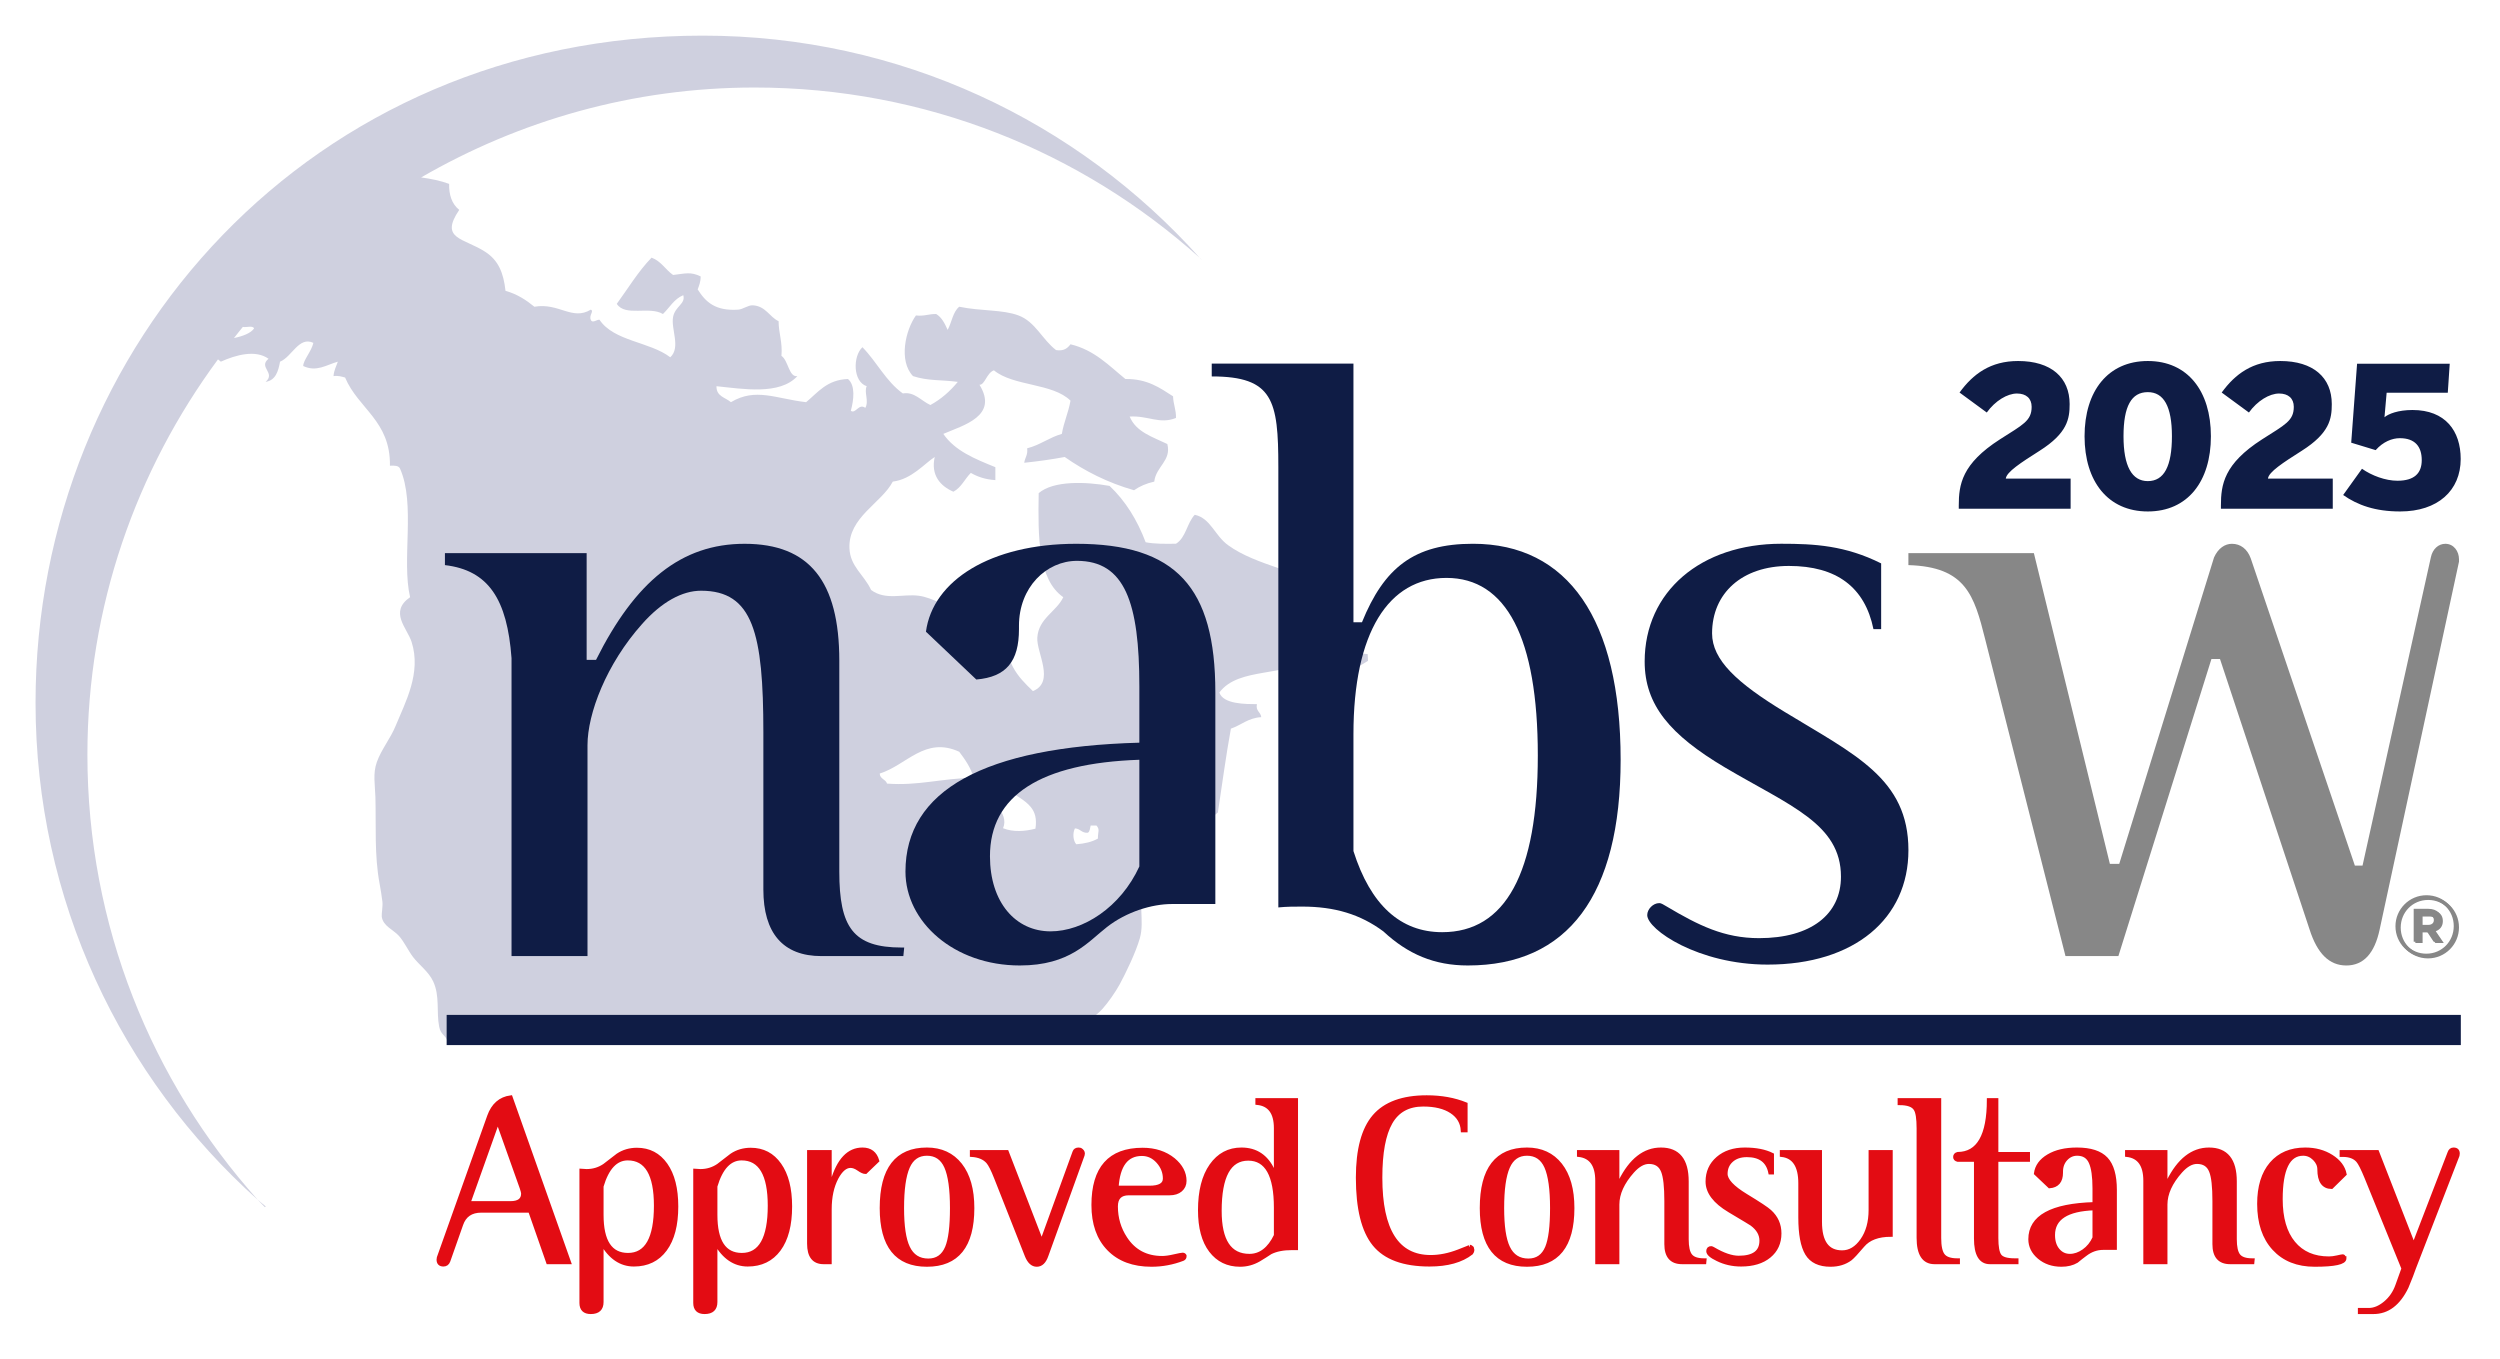 <?xml version="1.0" encoding="UTF-8" standalone="no"?>
<svg xmlns="http://www.w3.org/2000/svg" xmlns:xlink="http://www.w3.org/1999/xlink" xmlns:serif="http://www.serif.com/" width="65535" height="35617" viewBox="0 0 414 225" version="1.1" xml:space="preserve" style="fill-rule:evenodd;clip-rule:evenodd;">
    <g transform="matrix(4.167,0,0,4.167,226.541,96.374)">
        <path d="M0,3.134L-0.012,2.867C-0.085,2.861 -0.156,2.854 -0.222,2.844C-0.818,2.174 -1.145,1.24 -1.541,0.374C-2.697,-0.466 -4.417,-0.63 -5.562,-1.463C-6.095,-1.85 -6.256,-2.535 -6.885,-2.67C-7.194,-2.346 -7.236,-1.759 -7.631,-1.52C-8.054,-1.513 -8.486,-1.509 -8.836,-1.578C-9.172,-2.469 -9.641,-3.223 -10.271,-3.818C-11.215,-3.986 -12.499,-4.035 -13.087,-3.53C-13.118,-1.796 -13.114,-0.096 -12.11,0.605C-12.375,1.175 -13.094,1.443 -13.142,2.211C-13.181,2.807 -12.423,3.968 -13.316,4.337C-13.911,3.766 -14.493,3.179 -14.351,1.866C-14.965,1.718 -15.52,1.476 -16.128,1.238C-16.674,1.023 -17.306,0.618 -17.852,0.548C-18.479,0.463 -19.165,0.747 -19.746,0.32C-20.033,-0.298 -20.582,-0.611 -20.608,-1.347C-20.654,-2.573 -19.337,-3.129 -18.885,-3.989C-18.135,-4.08 -17.621,-4.712 -17.219,-4.967C-17.383,-4.233 -16.987,-3.808 -16.477,-3.587C-16.161,-3.754 -16.025,-4.095 -15.784,-4.335C-15.516,-4.181 -15.207,-4.073 -14.809,-4.048L-14.809,-4.562C-15.613,-4.888 -16.418,-5.21 -16.877,-5.885C-16.065,-6.234 -14.677,-6.596 -15.44,-7.837C-15.228,-7.827 -15.149,-8.315 -14.866,-8.411C-14.091,-7.77 -12.535,-7.911 -11.823,-7.205C-11.905,-6.732 -12.087,-6.359 -12.167,-5.885C-12.673,-5.74 -13.028,-5.443 -13.546,-5.312C-13.51,-5.043 -13.637,-4.941 -13.661,-4.737C-13.106,-4.795 -12.569,-4.871 -12.053,-4.967C-11.252,-4.406 -10.351,-3.947 -9.298,-3.645C-9.074,-3.804 -8.803,-3.919 -8.494,-3.989C-8.426,-4.592 -7.804,-4.818 -7.975,-5.482C-8.555,-5.764 -9.221,-5.958 -9.471,-6.574C-8.723,-6.617 -8.289,-6.255 -7.631,-6.518C-7.622,-6.848 -7.739,-7.06 -7.747,-7.378C-8.27,-7.714 -8.77,-8.077 -9.641,-8.066C-10.296,-8.598 -10.868,-9.216 -11.823,-9.446C-11.94,-9.293 -12.081,-9.167 -12.396,-9.215C-12.944,-9.63 -13.219,-10.343 -13.89,-10.592C-14.527,-10.831 -15.357,-10.756 -16.245,-10.938C-16.499,-10.733 -16.542,-10.315 -16.705,-10.018C-16.82,-10.269 -16.936,-10.516 -17.162,-10.649C-17.458,-10.654 -17.639,-10.553 -17.965,-10.592C-18.378,-10.018 -18.665,-8.791 -18.082,-8.181C-17.485,-7.983 -16.947,-8.04 -16.302,-7.952C-16.606,-7.584 -16.96,-7.267 -17.392,-7.032C-17.76,-7.201 -18.033,-7.573 -18.485,-7.492C-19.156,-7.97 -19.522,-8.75 -20.092,-9.33C-20.475,-8.972 -20.475,-7.962 -19.922,-7.78C-20.037,-7.548 -19.821,-7.187 -19.978,-6.919C-20.239,-7.114 -20.362,-6.663 -20.553,-6.803C-20.434,-7.238 -20.366,-7.81 -20.666,-8.066C-21.499,-8.038 -21.857,-7.537 -22.33,-7.145C-23.529,-7.282 -24.333,-7.734 -25.318,-7.145C-25.533,-7.334 -25.902,-7.369 -25.892,-7.78C-24.846,-7.673 -23.377,-7.415 -22.677,-8.181C-23.016,-8.127 -23.032,-8.798 -23.31,-8.986C-23.263,-9.529 -23.419,-9.869 -23.424,-10.364C-23.78,-10.526 -23.937,-10.973 -24.456,-10.995C-24.636,-11.002 -24.84,-10.836 -25.029,-10.822C-25.933,-10.762 -26.322,-11.122 -26.639,-11.627C-26.583,-11.779 -26.519,-11.93 -26.521,-12.143C-26.924,-12.338 -27.124,-12.257 -27.616,-12.2C-27.92,-12.411 -28.094,-12.753 -28.472,-12.889C-29.001,-12.343 -29.403,-11.67 -29.854,-11.053C-29.518,-10.531 -28.564,-10.975 -28.02,-10.649C-27.754,-10.904 -27.579,-11.247 -27.212,-11.397C-27.109,-11.053 -27.531,-10.963 -27.616,-10.536C-27.709,-10.049 -27.301,-9.323 -27.728,-8.929C-28.542,-9.552 -29.967,-9.56 -30.542,-10.422C-30.642,-10.436 -30.828,-10.26 -30.888,-10.422C-30.967,-10.601 -30.746,-10.767 -30.888,-10.822C-31.629,-10.373 -32.154,-11.108 -33.129,-10.938C-33.455,-11.205 -33.812,-11.44 -34.276,-11.57C-34.356,-12.289 -34.558,-12.78 -35.079,-13.119C-35.938,-13.677 -36.911,-13.616 -36.115,-14.787C-36.418,-15.028 -36.526,-15.4 -36.516,-15.82C-36.86,-15.948 -37.241,-16.023 -37.629,-16.077C-33.727,-18.336 -29.21,-19.65 -24.377,-19.65C-17.579,-19.65 -11.381,-17.089 -6.691,-12.885C-11.544,-18.302 -18.591,-21.712 -26.439,-21.712C-41.954,-21.712 -52.953,-9.427 -52.953,4.802C-52.953,12.649 -49.544,19.697 -44.125,24.552C-44.085,24.588 -44.072,24.6 -44.058,24.612C-44.086,24.587 -44.125,24.552 -44.125,24.552C-44.034,24.654 -43.931,24.745 -43.838,24.846C-43.827,24.836 -43.816,24.825 -43.805,24.816C-43.909,24.726 -44.021,24.644 -44.123,24.552C-44.126,24.549 -44.129,24.546 -44.132,24.543C-48.333,19.85 -50.892,13.658 -50.892,6.864C-50.892,0.976 -48.949,-4.445 -45.702,-8.846C-45.662,-8.817 -45.628,-8.784 -45.589,-8.755C-44.99,-9.025 -44.207,-9.24 -43.694,-8.87C-44.114,-8.529 -43.394,-8.317 -43.81,-7.952C-43.411,-8.013 -43.307,-8.371 -43.236,-8.755C-42.76,-8.947 -42.488,-9.775 -41.912,-9.502C-41.987,-9.163 -42.318,-8.811 -42.315,-8.582C-41.786,-8.331 -41.394,-8.628 -40.94,-8.755C-41.001,-8.571 -41.095,-8.414 -41.111,-8.181C-40.912,-8.208 -40.788,-8.159 -40.651,-8.125C-40.13,-6.884 -38.843,-6.406 -38.869,-4.62C-38.688,-4.63 -38.523,-4.626 -38.469,-4.507C-37.84,-3.096 -38.414,-0.876 -38.068,0.605C-38.914,1.191 -38.185,1.831 -38.008,2.384C-37.614,3.615 -38.258,4.781 -38.641,5.714C-38.845,6.218 -39.208,6.648 -39.39,7.158C-39.554,7.619 -39.46,8.067 -39.446,8.559C-39.416,9.7 -39.491,10.854 -39.282,11.979C-39.239,12.214 -39.198,12.459 -39.169,12.701C-39.145,12.878 -39.208,13.191 -39.194,13.299C-39.147,13.676 -38.73,13.819 -38.51,14.067C-38.296,14.309 -38.148,14.644 -37.952,14.903C-37.716,15.215 -37.325,15.49 -37.148,15.88C-36.879,16.465 -37.029,17.071 -36.913,17.672C-36.849,17.999 -36.67,17.995 -36.58,18.243C-36.568,18.276 -36.569,18.306 -36.566,18.337L-35.388,18.337C-35.313,17.987 -35.25,17.65 -35.357,17.375C-35.014,17.433 -35.031,17.791 -34.965,18.062C-34.942,18.155 -34.915,18.244 -34.892,18.337L-12.499,18.337C-11.899,17.824 -11.093,17.552 -10.557,16.97C-10.333,16.723 -10.04,16.305 -9.871,15.996C-9.626,15.544 -9.231,14.731 -9.067,14.158C-8.861,13.432 -9.194,12.715 -8.836,11.857C-8.024,11.526 -7.176,11.227 -6.481,10.769C-6.616,10.616 -6.784,10.497 -6.828,10.252C-6.569,9.869 -6.234,9.35 -5.966,9.161C-5.798,8.049 -5.646,6.917 -5.449,5.829C-5.037,5.689 -4.765,5.403 -4.242,5.372C-4.264,5.16 -4.47,5.139 -4.415,4.856C-4.852,4.852 -5.749,4.864 -5.908,4.394C-5.131,3.346 -3.19,3.815 -2.233,2.959C-2.149,2.66 -2.07,2.36 -1.889,2.156C-1.709,2.29 -1.572,2.169 -1.487,2.328C-1.612,2.885 -1.899,3.581 -1.716,4.108C-1.187,3.738 -0.541,3.488 0,3.134M-44.269,-10.075C-44.397,-9.887 -44.716,-9.766 -45.067,-9.694C-44.949,-9.841 -44.836,-9.991 -44.715,-10.136C-44.576,-10.106 -44.311,-10.204 -44.269,-10.075M-18.004,10.758C-17.9,10.452 -16.534,8.586 -16.53,8.586C-16.365,8.705 -16.192,8.65 -16.075,8.701C-16.077,9.363 -16.195,9.984 -16.454,10.594C-16.575,10.879 -16.77,11.169 -16.927,11.466C-17.052,11.704 -17.153,11.948 -17.176,12.198C-18.164,12.345 -18.258,11.496 -18.004,10.758M-15.669,7.782C-16.947,7.803 -17.856,8.106 -19.114,8.013C-19.168,7.837 -19.397,7.832 -19.404,7.613C-18.333,7.278 -17.607,6.124 -16.245,6.747C-16.014,7.054 -15.791,7.367 -15.669,7.782M-13.216,9.804C-13.63,9.912 -14.096,9.95 -14.504,9.786C-14.236,9.185 -15.051,8.525 -15.542,8.294C-15.114,7.674 -14.864,7.901 -14.37,8.232C-13.982,8.495 -13.62,8.674 -13.401,8.945C-13.234,9.15 -13.156,9.409 -13.216,9.804M-10.733,10.196C-10.963,10.329 -11.253,10.398 -11.594,10.424C-11.718,10.287 -11.746,9.988 -11.648,9.793C-11.429,9.8 -11.387,9.986 -11.133,9.966C-11.05,9.918 -11.05,9.782 -11.021,9.679L-10.791,9.679C-10.644,9.852 -10.738,9.909 -10.733,10.196M-6.629,-12.817C-6.627,-12.819 -6.625,-12.821 -6.624,-12.823C-6.644,-12.842 -6.659,-12.856 -6.68,-12.876C-6.676,-12.871 -6.672,-12.865 -6.668,-12.861C-6.652,-12.843 -6.652,-12.843 -6.639,-12.829C-6.635,-12.824 -6.633,-12.822 -6.629,-12.817M-6.629,-12.817C-6.633,-12.822 -6.635,-12.824 -6.639,-12.829C-6.648,-12.838 -6.654,-12.844 -6.663,-12.854C-6.654,-12.845 -6.641,-12.83 -6.629,-12.817" style="fill:rgb(207,208,223);fill-rule:nonzero;"/>
    </g>
    <g transform="matrix(4.167,0,0,4.167,394.066,95.991)">
        <path d="M0,13.908C-0.204,14.859 -0.645,15.333 -1.324,15.333C-2.001,15.333 -2.477,14.859 -2.782,13.908L-6.344,3.153L-6.684,3.153L-10.382,14.96L-12.484,14.96L-15.674,2.374C-16.115,0.61 -16.453,-0.51 -18.727,-0.578L-18.727,-1.053L-13.74,-1.053L-10.72,11.295L-10.348,11.295L-6.581,-0.883C-6.412,-1.257 -6.141,-1.425 -5.869,-1.425C-5.531,-1.425 -5.259,-1.222 -5.123,-0.849L-0.984,11.363L-0.679,11.363L2.035,-0.883C2.104,-1.222 2.34,-1.425 2.612,-1.425C2.951,-1.425 3.154,-1.121 3.154,-0.815L3.154,-0.713L0,13.908Z" style="fill:rgb(135,135,135);fill-rule:nonzero;"/>
    </g>
    <g transform="matrix(4.167,0,0,4.167,149.594,90.052)">
        <path d="M0,16.385L-3.257,16.385C-4.784,16.385 -5.563,15.469 -5.563,13.739L-5.563,7.496C-5.563,3.561 -5.971,1.865 -8.04,1.865C-8.787,1.865 -9.601,2.306 -10.382,3.187C-11.806,4.782 -12.552,6.75 -12.552,8.005L-12.552,16.385L-15.571,16.385L-15.571,4.545C-15.742,2.204 -16.487,1.051 -18.218,0.847L-18.218,0.372L-12.586,0.372L-12.586,4.613L-12.213,4.613C-10.653,1.492 -8.821,0 -6.31,0C-3.732,0 -2.545,1.492 -2.545,4.647L-2.545,13.026C-2.545,15.232 -2.001,16.045 -0.068,16.045L0.034,16.045L0,16.385Z" style="fill:rgb(15,28,69);fill-rule:nonzero;"/>
    </g>
    <g transform="matrix(4.167,0,0,4.167,194.048,100.227)">
        <path d="M0,11.874C-0.78,11.874 -1.798,12.179 -2.578,12.79C-3.324,13.367 -4.038,14.316 -6.039,14.316C-8.651,14.316 -10.584,12.586 -10.584,10.585C-10.584,7.362 -7.463,5.632 -1.289,5.462L-1.289,3.223C-1.289,-0.101 -1.866,-1.764 -3.766,-1.764C-4.987,-1.764 -6.073,-0.712 -6.073,0.814L-6.073,0.949C-6.073,2.239 -6.581,2.85 -7.768,2.952L-9.77,1.052C-9.499,-0.984 -7.192,-2.442 -3.799,-2.442C0.169,-2.442 1.731,-0.712 1.731,3.461L1.731,11.874L0,11.874ZM-1.289,6.141C-5.225,6.276 -7.226,7.566 -7.226,9.974C-7.226,11.806 -6.208,12.96 -4.818,12.96C-3.528,12.96 -2.035,12.009 -1.289,10.381L-1.289,6.141Z" style="fill:rgb(15,28,69);fill-rule:nonzero;"/>
    </g>
    <g transform="matrix(4.167,0,0,4.167,243.92,130.05)">
        <path d="M0,-9.6C3.765,-9.6 5.869,-6.615 5.869,-1.017C5.869,4.377 3.765,7.159 -0.203,7.159C-1.527,7.159 -2.579,6.717 -3.562,5.803C-4.478,5.124 -5.497,4.819 -6.785,4.819C-7.09,4.819 -7.396,4.819 -7.734,4.852L-7.734,-12.654C-7.734,-15.3 -7.939,-16.25 -10.381,-16.25L-10.381,-16.759L-4.749,-16.759L-4.749,-6.479L-4.411,-6.479C-3.529,-8.651 -2.341,-9.6 0,-9.6M-1.222,5.836C1.289,5.836 2.578,3.494 2.578,-1.187C2.578,-5.869 1.323,-8.243 -1.052,-8.243C-3.359,-8.243 -4.749,-6.072 -4.749,-2.034L-4.749,2.613C-4.071,4.75 -2.884,5.836 -1.222,5.836" style="fill:rgb(15,28,69);fill-rule:nonzero;"/>
    </g>
    <g transform="matrix(4.167,0,0,4.167,296.246,156.062)">
        <path d="M0,-14.961C-1.867,-14.961 -3.054,-13.875 -3.054,-12.281C-3.054,-11.229 -2.07,-10.313 -0.17,-9.16C2.611,-7.463 4.749,-6.514 4.749,-3.664C4.749,-0.95 2.611,0.882 -0.849,0.882C-3.596,0.882 -5.631,-0.509 -5.631,-1.086C-5.631,-1.323 -5.395,-1.561 -5.157,-1.561C-5.054,-1.561 -4.987,-1.494 -4.852,-1.424C-3.596,-0.679 -2.579,-0.169 -1.187,-0.169C0.882,-0.169 2.068,-1.119 2.068,-2.613C2.068,-4.715 0.034,-5.429 -2.546,-6.955C-4.716,-8.244 -5.733,-9.432 -5.733,-11.162C-5.733,-13.944 -3.495,-15.843 -0.305,-15.843C1.018,-15.843 2.239,-15.775 3.665,-15.062L3.665,-12.451L3.359,-12.451C3.019,-14.113 1.899,-14.961 0,-14.961" style="fill:rgb(15,28,69);fill-rule:nonzero;"/>
    </g>
    <g transform="matrix(4.167,0,0,4.167,401.798,148.25)">
        <path d="M0,2.458C0.689,2.458 1.232,1.898 1.232,1.229L1.232,1.222C1.232,0.553 0.696,0 0.007,0C-0.682,0 -1.226,0.56 -1.226,1.229L-1.226,1.236C-1.226,1.905 -0.689,2.458 0,2.458M0,2.323C-0.618,2.323 -1.083,1.837 -1.083,1.236L-1.083,1.229C-1.083,0.628 -0.614,0.135 0.007,0.135C0.625,0.135 1.09,0.621 1.09,1.222L1.09,1.229C1.09,1.83 0.621,2.323 0,2.323M-0.502,1.847L-0.214,1.847L-0.214,1.426L0.014,1.426L0.292,1.847L0.628,1.847L0.309,1.378C0.475,1.317 0.591,1.185 0.591,0.974L0.591,0.968C0.591,0.852 0.553,0.753 0.482,0.682C0.391,0.591 0.255,0.54 0.078,0.54L-0.502,0.54L-0.502,1.847ZM-0.214,1.178L-0.214,0.794L0.068,0.794C0.211,0.794 0.299,0.859 0.299,0.985L0.299,0.991C0.299,1.1 0.221,1.178 0.075,1.178L-0.214,1.178Z" style="fill:rgb(135,135,135);fill-rule:nonzero;"/>
    </g>
    <g transform="matrix(4.167,0,0,4.167,402.074,148.468)">
        <path d="M0,2.458C0.689,2.458 1.232,1.898 1.232,1.229L1.232,1.222C1.232,0.553 0.696,0 0.007,0C-0.682,0 -1.226,0.56 -1.226,1.229L-1.226,1.236C-1.226,1.905 -0.689,2.458 0,2.458M0,2.323C-0.618,2.323 -1.083,1.837 -1.083,1.236L-1.083,1.229C-1.083,0.628 -0.614,0.135 0.007,0.135C0.625,0.135 1.09,0.621 1.09,1.222L1.09,1.229C1.09,1.83 0.621,2.323 0,2.323M-0.502,1.847L-0.214,1.847L-0.214,1.426L0.014,1.426L0.292,1.847L0.628,1.847L0.309,1.378C0.475,1.317 0.591,1.185 0.591,0.974L0.591,0.968C0.591,0.852 0.553,0.753 0.482,0.682C0.391,0.591 0.255,0.54 0.078,0.54L-0.502,0.54L-0.502,1.847ZM-0.214,1.178L-0.214,0.794L0.068,0.794C0.211,0.794 0.299,0.859 0.299,0.985L0.299,0.991C0.299,1.1 0.221,1.178 0.075,1.178L-0.214,1.178Z" style="fill:rgb(135,135,135);fill-rule:nonzero;"/>
    </g>
    <g transform="matrix(-4.167,0,0,4.167,73.965,170.566)">
        <path d="M-80.045,0L0,0" style="fill:none;fill-rule:nonzero;stroke:rgb(15,28,69);stroke-width:1.2px;"/>
    </g>
    <g transform="matrix(4.167,0,0,4.167,84.587,217.307)">
        <path d="M0,-8.55C-0.419,-8.494 -0.709,-8.24 -0.87,-7.789L-2.871,-2.166C-2.877,-2.148 -2.88,-2.123 -2.88,-2.092C-2.88,-1.956 -2.812,-1.887 -2.676,-1.887C-2.578,-1.887 -2.51,-1.937 -2.473,-2.037L-1.963,-3.486C-1.839,-3.847 -1.576,-4.028 -1.173,-4.028L0.76,-4.028L1.476,-1.98L2.326,-1.98L0,-8.55ZM0.48,-4.717C0.48,-4.469 0.315,-4.345 -0.014,-4.345L-1.671,-4.345L-0.517,-7.586L0.427,-4.932C0.462,-4.826 0.48,-4.755 0.48,-4.717M2.798,-0.37C2.798,-0.122 2.925,0.002 3.179,0.002C3.471,0.002 3.617,-0.134 3.617,-0.407L3.617,-2.753C3.946,-2.176 4.371,-1.887 4.892,-1.887C5.426,-1.887 5.842,-2.089 6.139,-2.492C6.437,-2.896 6.586,-3.466 6.586,-4.205C6.586,-4.912 6.445,-5.466 6.163,-5.866C5.88,-6.267 5.497,-6.467 5.013,-6.467C4.728,-6.467 4.473,-6.392 4.25,-6.243C4.07,-6.107 3.893,-5.97 3.719,-5.834C3.508,-5.691 3.272,-5.62 3.012,-5.62C2.919,-5.62 2.847,-5.623 2.798,-5.629L2.798,-0.37ZM3.617,-5.005C3.834,-5.738 4.178,-6.104 4.65,-6.104C5.388,-6.104 5.758,-5.48 5.758,-4.233C5.758,-2.936 5.392,-2.287 4.659,-2.287C3.964,-2.287 3.617,-2.815 3.617,-3.87L3.617,-5.005ZM7.321,-0.37C7.321,-0.122 7.449,0.002 7.703,0.002C7.995,0.002 8.141,-0.134 8.141,-0.407L8.141,-2.753C8.469,-2.176 8.895,-1.887 9.416,-1.887C9.949,-1.887 10.365,-2.089 10.663,-2.492C10.961,-2.896 11.11,-3.466 11.11,-4.205C11.11,-4.912 10.969,-5.466 10.686,-5.866C10.404,-6.267 10.021,-6.467 9.537,-6.467C9.251,-6.467 8.997,-6.392 8.774,-6.243C8.594,-6.107 8.417,-5.97 8.243,-5.834C8.032,-5.691 7.796,-5.62 7.536,-5.62C7.442,-5.62 7.371,-5.623 7.321,-5.629L7.321,-0.37ZM8.141,-5.005C8.358,-5.738 8.702,-6.104 9.174,-6.104C9.912,-6.104 10.282,-5.48 10.282,-4.233C10.282,-2.936 9.915,-2.287 9.183,-2.287C8.488,-2.287 8.141,-2.815 8.141,-3.87L8.141,-5.005ZM13.977,-6.476C13.424,-6.476 13.024,-6.054 12.776,-5.21L12.683,-5.21L12.683,-6.374L11.845,-6.374L11.845,-2.725C11.845,-2.228 12.041,-1.98 12.432,-1.98L12.683,-1.98L12.683,-4.093C12.683,-4.583 12.773,-4.999 12.953,-5.341C13.12,-5.651 13.303,-5.806 13.502,-5.806C13.601,-5.806 13.708,-5.766 13.823,-5.685C13.938,-5.604 14.029,-5.564 14.098,-5.564L14.573,-6.02C14.486,-6.324 14.287,-6.476 13.977,-6.476M17.868,-5.862C17.545,-6.271 17.101,-6.476 16.537,-6.476C15.333,-6.476 14.731,-5.697 14.731,-4.14C14.731,-2.632 15.333,-1.878 16.537,-1.878C17.747,-1.878 18.352,-2.632 18.352,-4.14C18.352,-4.878 18.19,-5.452 17.868,-5.862M17.328,-2.576C17.185,-2.235 16.94,-2.064 16.592,-2.064C16.22,-2.064 15.953,-2.235 15.792,-2.576C15.637,-2.899 15.559,-3.42 15.559,-4.14C15.559,-4.878 15.635,-5.421 15.787,-5.769C15.939,-6.116 16.189,-6.29 16.537,-6.29C16.89,-6.29 17.143,-6.119 17.295,-5.778C17.447,-5.437 17.523,-4.891 17.523,-4.14C17.523,-3.407 17.458,-2.886 17.328,-2.576M22.745,-6.308C22.745,-6.37 22.708,-6.423 22.633,-6.467C22.615,-6.473 22.593,-6.476 22.568,-6.476C22.475,-6.476 22.416,-6.439 22.392,-6.364L21.099,-2.802L19.719,-6.374L18.314,-6.374L18.314,-6.243C18.6,-6.225 18.814,-6.135 18.957,-5.973C19.043,-5.874 19.149,-5.666 19.273,-5.35L20.492,-2.259C20.592,-2.005 20.729,-1.878 20.903,-1.878C21.077,-1.878 21.207,-2.002 21.294,-2.25L22.737,-6.252C22.742,-6.265 22.745,-6.283 22.745,-6.308M26.785,-2.213L26.785,-2.25C26.766,-2.281 26.738,-2.297 26.701,-2.297C26.663,-2.297 26.55,-2.275 26.36,-2.232C26.17,-2.188 26.013,-2.166 25.888,-2.166C25.253,-2.166 24.767,-2.424 24.431,-2.939C24.182,-3.317 24.057,-3.739 24.057,-4.205C24.057,-4.546 24.225,-4.717 24.56,-4.717L26.18,-4.717C26.366,-4.717 26.513,-4.763 26.622,-4.857C26.73,-4.95 26.785,-5.071 26.785,-5.22C26.785,-5.536 26.636,-5.818 26.338,-6.067C26.009,-6.333 25.599,-6.467 25.109,-6.467C23.8,-6.467 23.145,-5.731 23.145,-4.261C23.145,-3.516 23.35,-2.933 23.761,-2.511C24.172,-2.089 24.738,-1.878 25.46,-1.878C25.889,-1.878 26.306,-1.956 26.71,-2.111C26.76,-2.135 26.785,-2.169 26.785,-2.213M24.085,-4.959C24.141,-5.84 24.473,-6.281 25.081,-6.281C25.329,-6.281 25.542,-6.181 25.719,-5.983C25.896,-5.784 25.984,-5.561 25.984,-5.313C25.984,-5.077 25.783,-4.959 25.379,-4.959L24.085,-4.959ZM31.215,-8.44L29.661,-8.44L29.661,-8.31C30.151,-8.26 30.396,-7.928 30.396,-7.314L30.396,-5.638L30.294,-5.638C30.033,-6.197 29.614,-6.476 29.037,-6.476C28.535,-6.476 28.133,-6.262 27.832,-5.834C27.531,-5.406 27.38,-4.813 27.38,-4.056C27.38,-3.361 27.525,-2.824 27.813,-2.446C28.102,-2.067 28.491,-1.878 28.981,-1.878C29.248,-1.878 29.499,-1.946 29.735,-2.083C29.89,-2.176 30.043,-2.272 30.191,-2.371C30.415,-2.483 30.697,-2.539 31.039,-2.539L31.215,-2.539L31.215,-8.44ZM29.353,-2.25C28.572,-2.25 28.181,-2.843 28.181,-4.028C28.181,-5.406 28.556,-6.094 29.307,-6.094C30.033,-6.094 30.396,-5.449 30.396,-4.158L30.396,-3.051C30.138,-2.517 29.79,-2.25 29.353,-2.25M38.113,-2.613C38.137,-2.613 37.989,-2.551 37.666,-2.427C37.281,-2.278 36.912,-2.204 36.558,-2.204C35.23,-2.204 34.566,-3.252 34.566,-5.35C34.566,-6.337 34.701,-7.066 34.971,-7.537C35.241,-8.009 35.671,-8.245 36.26,-8.245C36.732,-8.245 37.106,-8.153 37.382,-7.97C37.658,-7.787 37.806,-7.537 37.824,-7.221L37.954,-7.221L37.954,-8.273C37.495,-8.459 36.977,-8.552 36.4,-8.552C35.444,-8.552 34.748,-8.297 34.31,-7.789C33.873,-7.28 33.654,-6.467 33.654,-5.35C33.654,-4.121 33.873,-3.237 34.31,-2.697C34.748,-2.157 35.482,-1.887 36.512,-1.887C37.225,-1.887 37.781,-2.042 38.178,-2.353C38.209,-2.396 38.224,-2.436 38.224,-2.474C38.224,-2.492 38.218,-2.52 38.206,-2.557C38.169,-2.595 38.137,-2.613 38.113,-2.613M41.715,-5.862C41.392,-6.271 40.949,-6.476 40.384,-6.476C39.18,-6.476 38.578,-5.697 38.578,-4.14C38.578,-2.632 39.18,-1.878 40.384,-1.878C41.594,-1.878 42.199,-2.632 42.199,-4.14C42.199,-4.878 42.038,-5.452 41.715,-5.862M41.175,-2.576C41.032,-2.235 40.787,-2.064 40.44,-2.064C40.067,-2.064 39.801,-2.235 39.639,-2.576C39.484,-2.899 39.407,-3.42 39.407,-4.14C39.407,-4.878 39.482,-5.421 39.635,-5.769C39.787,-6.116 40.036,-6.29 40.384,-6.29C40.738,-6.29 40.99,-6.119 41.143,-5.778C41.295,-5.437 41.371,-4.891 41.371,-4.14C41.371,-3.407 41.305,-2.886 41.175,-2.576M47.421,-2.073C47.16,-2.073 46.982,-2.134 46.886,-2.255C46.789,-2.376 46.741,-2.591 46.741,-2.902L46.741,-5.201C46.741,-6.051 46.397,-6.476 45.708,-6.476C45.05,-6.476 44.51,-6.054 44.089,-5.21L43.986,-5.21L43.986,-6.374L42.441,-6.374L42.441,-6.243C42.925,-6.188 43.167,-5.849 43.167,-5.229L43.167,-1.98L43.986,-1.98L43.986,-4.279C43.986,-4.714 44.186,-5.154 44.585,-5.601C44.803,-5.843 45.018,-5.964 45.23,-5.964C45.504,-5.964 45.688,-5.843 45.782,-5.601C45.869,-5.384 45.913,-4.99 45.913,-4.419L45.913,-2.706C45.913,-2.222 46.124,-1.98 46.546,-1.98L47.44,-1.98L47.449,-2.073L47.421,-2.073ZM50.13,-5.545L50.13,-6.262C49.844,-6.405 49.481,-6.476 49.041,-6.476C48.6,-6.476 48.241,-6.357 47.965,-6.118C47.689,-5.879 47.551,-5.57 47.551,-5.192C47.551,-4.77 47.843,-4.385 48.426,-4.037C49.009,-3.69 49.307,-3.51 49.32,-3.497C49.568,-3.311 49.692,-3.094 49.692,-2.846C49.692,-2.399 49.394,-2.176 48.799,-2.176C48.519,-2.176 48.184,-2.29 47.793,-2.52C47.75,-2.545 47.722,-2.557 47.709,-2.557C47.622,-2.557 47.579,-2.514 47.579,-2.427C47.579,-2.328 47.703,-2.219 47.951,-2.101C48.237,-1.959 48.55,-1.887 48.892,-1.887C49.363,-1.887 49.737,-2 50.013,-2.227C50.289,-2.453 50.427,-2.756 50.427,-3.134C50.427,-3.482 50.297,-3.774 50.037,-4.009C49.931,-4.109 49.613,-4.32 49.082,-4.642C48.552,-4.965 48.287,-5.251 48.287,-5.499C48.287,-5.716 48.363,-5.893 48.515,-6.029C48.667,-6.166 48.87,-6.234 49.124,-6.234C49.646,-6.234 49.953,-6.004 50.046,-5.545L50.13,-5.545ZM54.849,-6.374L54.03,-6.374L54.03,-4.065C54.03,-3.581 53.919,-3.181 53.698,-2.865C53.476,-2.548 53.213,-2.39 52.908,-2.39C52.328,-2.39 52.038,-2.79 52.038,-3.591L52.038,-6.374L50.502,-6.374L50.502,-6.243C50.992,-6.188 51.237,-5.815 51.237,-5.126L51.237,-3.767C51.237,-3.103 51.327,-2.623 51.507,-2.325C51.687,-2.027 52.001,-1.878 52.447,-1.878C52.758,-1.878 53.021,-1.959 53.239,-2.12C53.332,-2.194 53.496,-2.371 53.732,-2.65C53.968,-2.93 54.34,-3.069 54.849,-3.069L54.849,-6.374ZM57.52,-2.073L57.483,-2.073C57.21,-2.073 57.024,-2.137 56.925,-2.264C56.825,-2.391 56.776,-2.619 56.776,-2.948L56.776,-8.44L55.184,-8.44L55.184,-8.301C55.513,-8.301 55.724,-8.226 55.817,-8.077C55.898,-7.959 55.938,-7.702 55.938,-7.305L55.938,-2.958C55.938,-2.306 56.152,-1.98 56.58,-1.98L57.52,-1.98L57.52,-2.073ZM60.304,-6.299L59.047,-6.299L59.047,-8.44L58.73,-8.44C58.73,-7.019 58.321,-6.305 57.502,-6.299C57.427,-6.281 57.39,-6.237 57.39,-6.169C57.39,-6.107 57.428,-6.067 57.504,-6.048L58.218,-6.048L58.218,-2.93C58.218,-2.297 58.406,-1.98 58.78,-1.98L59.847,-1.98L59.847,-2.073L59.766,-2.073C59.456,-2.073 59.259,-2.132 59.174,-2.25C59.089,-2.368 59.047,-2.601 59.047,-2.948L59.047,-6.048L60.304,-6.048L60.304,-6.299ZM63.757,-4.857C63.757,-5.434 63.639,-5.848 63.403,-6.099C63.167,-6.35 62.779,-6.476 62.24,-6.476C61.78,-6.476 61.402,-6.388 61.104,-6.211C60.806,-6.034 60.639,-5.803 60.601,-5.517L61.151,-4.996C61.461,-5.021 61.616,-5.204 61.616,-5.545L61.616,-5.583C61.616,-5.787 61.678,-5.956 61.802,-6.09C61.926,-6.223 62.075,-6.29 62.249,-6.29C62.503,-6.29 62.68,-6.18 62.779,-5.96C62.879,-5.739 62.928,-5.393 62.928,-4.922L62.928,-4.307C61.228,-4.258 60.378,-3.789 60.378,-2.902C60.378,-2.623 60.497,-2.382 60.736,-2.18C60.975,-1.979 61.272,-1.878 61.625,-1.878C61.861,-1.878 62.063,-1.928 62.23,-2.027C62.342,-2.12 62.457,-2.21 62.575,-2.297C62.792,-2.464 63.028,-2.548 63.282,-2.548L63.757,-2.548L63.757,-4.857ZM62.51,-2.441C62.329,-2.314 62.147,-2.25 61.96,-2.25C61.768,-2.25 61.61,-2.325 61.486,-2.474C61.361,-2.623 61.299,-2.821 61.299,-3.069C61.299,-3.733 61.842,-4.084 62.928,-4.121L62.928,-2.958C62.829,-2.74 62.689,-2.568 62.51,-2.441M69.202,-2.073C68.942,-2.073 68.763,-2.134 68.667,-2.255C68.571,-2.376 68.523,-2.591 68.523,-2.902L68.523,-5.201C68.523,-6.051 68.178,-6.476 67.489,-6.476C66.832,-6.476 66.292,-6.054 65.87,-5.21L65.767,-5.21L65.767,-6.374L64.222,-6.374L64.222,-6.243C64.706,-6.188 64.948,-5.849 64.948,-5.229L64.948,-1.98L65.767,-1.98L65.767,-4.279C65.767,-4.714 65.967,-5.154 66.366,-5.601C66.584,-5.843 66.799,-5.964 67.011,-5.964C67.286,-5.964 67.47,-5.843 67.563,-5.601C67.651,-5.384 67.694,-4.99 67.694,-4.419L67.694,-2.706C67.694,-2.222 67.905,-1.98 68.327,-1.98L69.221,-1.98L69.23,-2.073L69.202,-2.073ZM72.358,-6.192C72.06,-6.381 71.712,-6.476 71.315,-6.476C70.738,-6.476 70.287,-6.285 69.961,-5.904C69.635,-5.522 69.472,-4.99 69.472,-4.307C69.472,-3.55 69.671,-2.956 70.068,-2.525C70.465,-2.093 71.005,-1.878 71.687,-1.878C72.482,-1.878 72.879,-1.965 72.879,-2.138L72.879,-2.157C72.873,-2.157 72.87,-2.16 72.87,-2.166C72.851,-2.21 72.829,-2.232 72.804,-2.232C72.78,-2.232 72.707,-2.218 72.586,-2.19C72.465,-2.162 72.354,-2.148 72.255,-2.148C71.653,-2.148 71.185,-2.351 70.85,-2.757C70.515,-3.164 70.347,-3.743 70.347,-4.493C70.347,-5.691 70.642,-6.29 71.231,-6.29C71.399,-6.29 71.546,-6.226 71.674,-6.099C71.801,-5.972 71.864,-5.831 71.864,-5.676C71.864,-5.21 72.029,-4.974 72.358,-4.968L72.888,-5.489C72.832,-5.769 72.656,-6.003 72.358,-6.192M77.384,-6.306C77.384,-6.419 77.325,-6.476 77.207,-6.476C77.126,-6.476 77.071,-6.433 77.04,-6.346L75.623,-2.665L74.177,-6.374L72.749,-6.374L72.749,-6.243L72.804,-6.243C73.071,-6.243 73.27,-6.169 73.4,-6.02C73.481,-5.927 73.592,-5.707 73.735,-5.359L75.206,-1.738L74.964,-1.064C74.865,-0.783 74.706,-0.552 74.489,-0.371C74.272,-0.191 74.055,-0.1 73.838,-0.1L73.475,-0.1L73.475,0.002L74.024,0.002C74.584,0.002 75.025,-0.331 75.348,-0.998C75.491,-1.341 75.59,-1.597 75.646,-1.765L77.375,-6.231C77.381,-6.262 77.384,-6.287 77.384,-6.306" style="fill:rgb(227,12,19);fill-rule:nonzero;"/>
    </g>
    <g transform="matrix(4.167,0,0,4.167,84.587,217.307)">
        <path d="M0,-8.55C-0.419,-8.494 -0.709,-8.24 -0.87,-7.789L-2.871,-2.166C-2.877,-2.148 -2.88,-2.123 -2.88,-2.092C-2.88,-1.956 -2.812,-1.887 -2.676,-1.887C-2.578,-1.887 -2.51,-1.937 -2.473,-2.037L-1.963,-3.486C-1.839,-3.847 -1.576,-4.028 -1.173,-4.028L0.76,-4.028L1.476,-1.98L2.326,-1.98L0,-8.55ZM0.48,-4.717C0.48,-4.469 0.315,-4.345 -0.014,-4.345L-1.671,-4.345L-0.517,-7.586L0.427,-4.932C0.462,-4.826 0.48,-4.755 0.48,-4.717ZM2.798,-0.37C2.798,-0.122 2.925,0.002 3.179,0.002C3.471,0.002 3.617,-0.134 3.617,-0.407L3.617,-2.753C3.946,-2.176 4.371,-1.887 4.892,-1.887C5.426,-1.887 5.842,-2.089 6.139,-2.492C6.437,-2.896 6.586,-3.466 6.586,-4.205C6.586,-4.912 6.445,-5.466 6.163,-5.866C5.88,-6.267 5.497,-6.467 5.013,-6.467C4.728,-6.467 4.473,-6.392 4.25,-6.243C4.07,-6.107 3.893,-5.97 3.719,-5.834C3.508,-5.691 3.272,-5.62 3.012,-5.62C2.919,-5.62 2.847,-5.623 2.798,-5.629L2.798,-0.37ZM3.617,-5.005C3.834,-5.738 4.178,-6.104 4.65,-6.104C5.388,-6.104 5.758,-5.48 5.758,-4.233C5.758,-2.936 5.392,-2.287 4.659,-2.287C3.964,-2.287 3.617,-2.815 3.617,-3.87L3.617,-5.005ZM7.321,-0.37C7.321,-0.122 7.449,0.002 7.703,0.002C7.995,0.002 8.141,-0.134 8.141,-0.407L8.141,-2.753C8.469,-2.176 8.895,-1.887 9.416,-1.887C9.949,-1.887 10.365,-2.089 10.663,-2.492C10.961,-2.896 11.11,-3.466 11.11,-4.205C11.11,-4.912 10.969,-5.466 10.686,-5.866C10.404,-6.267 10.021,-6.467 9.537,-6.467C9.251,-6.467 8.997,-6.392 8.774,-6.243C8.594,-6.107 8.417,-5.97 8.243,-5.834C8.032,-5.691 7.796,-5.62 7.536,-5.62C7.442,-5.62 7.371,-5.623 7.321,-5.629L7.321,-0.37ZM8.141,-5.005C8.358,-5.738 8.702,-6.104 9.174,-6.104C9.912,-6.104 10.282,-5.48 10.282,-4.233C10.282,-2.936 9.915,-2.287 9.183,-2.287C8.488,-2.287 8.141,-2.815 8.141,-3.87L8.141,-5.005ZM13.977,-6.476C13.424,-6.476 13.024,-6.054 12.776,-5.21L12.683,-5.21L12.683,-6.374L11.845,-6.374L11.845,-2.725C11.845,-2.228 12.041,-1.98 12.432,-1.98L12.683,-1.98L12.683,-4.093C12.683,-4.583 12.773,-4.999 12.953,-5.341C13.12,-5.651 13.303,-5.806 13.502,-5.806C13.601,-5.806 13.708,-5.766 13.823,-5.685C13.938,-5.604 14.029,-5.564 14.098,-5.564L14.573,-6.02C14.486,-6.324 14.287,-6.476 13.977,-6.476ZM17.868,-5.862C17.545,-6.271 17.101,-6.476 16.537,-6.476C15.333,-6.476 14.731,-5.697 14.731,-4.14C14.731,-2.632 15.333,-1.878 16.537,-1.878C17.747,-1.878 18.352,-2.632 18.352,-4.14C18.352,-4.878 18.19,-5.452 17.868,-5.862ZM17.328,-2.576C17.185,-2.235 16.94,-2.064 16.592,-2.064C16.22,-2.064 15.953,-2.235 15.792,-2.576C15.637,-2.899 15.559,-3.42 15.559,-4.14C15.559,-4.878 15.635,-5.421 15.787,-5.769C15.939,-6.116 16.189,-6.29 16.537,-6.29C16.89,-6.29 17.143,-6.119 17.295,-5.778C17.447,-5.437 17.523,-4.891 17.523,-4.14C17.523,-3.407 17.458,-2.886 17.328,-2.576ZM22.745,-6.308C22.745,-6.37 22.708,-6.423 22.633,-6.467C22.615,-6.473 22.593,-6.476 22.568,-6.476C22.475,-6.476 22.416,-6.439 22.392,-6.364L21.099,-2.802L19.719,-6.374L18.314,-6.374L18.314,-6.243C18.6,-6.225 18.814,-6.135 18.957,-5.973C19.043,-5.874 19.149,-5.666 19.273,-5.35L20.492,-2.259C20.592,-2.005 20.729,-1.878 20.903,-1.878C21.077,-1.878 21.207,-2.002 21.294,-2.25L22.737,-6.252C22.742,-6.265 22.745,-6.283 22.745,-6.308ZM26.785,-2.213L26.785,-2.25C26.766,-2.281 26.738,-2.297 26.701,-2.297C26.663,-2.297 26.55,-2.275 26.36,-2.232C26.17,-2.188 26.013,-2.166 25.888,-2.166C25.253,-2.166 24.767,-2.424 24.431,-2.939C24.182,-3.317 24.057,-3.739 24.057,-4.205C24.057,-4.546 24.225,-4.717 24.56,-4.717L26.18,-4.717C26.366,-4.717 26.513,-4.763 26.622,-4.857C26.73,-4.95 26.785,-5.071 26.785,-5.22C26.785,-5.536 26.636,-5.818 26.338,-6.067C26.009,-6.333 25.599,-6.467 25.109,-6.467C23.8,-6.467 23.145,-5.731 23.145,-4.261C23.145,-3.516 23.35,-2.933 23.761,-2.511C24.172,-2.089 24.738,-1.878 25.46,-1.878C25.889,-1.878 26.306,-1.956 26.71,-2.111C26.76,-2.135 26.785,-2.169 26.785,-2.213ZM24.085,-4.959C24.141,-5.84 24.473,-6.281 25.081,-6.281C25.329,-6.281 25.542,-6.181 25.719,-5.983C25.896,-5.784 25.984,-5.561 25.984,-5.313C25.984,-5.077 25.783,-4.959 25.379,-4.959L24.085,-4.959ZM31.215,-8.44L29.661,-8.44L29.661,-8.31C30.151,-8.26 30.396,-7.928 30.396,-7.314L30.396,-5.638L30.294,-5.638C30.033,-6.197 29.614,-6.476 29.037,-6.476C28.535,-6.476 28.133,-6.262 27.832,-5.834C27.531,-5.406 27.38,-4.813 27.38,-4.056C27.38,-3.361 27.525,-2.824 27.813,-2.446C28.102,-2.067 28.491,-1.878 28.981,-1.878C29.248,-1.878 29.499,-1.946 29.735,-2.083C29.89,-2.176 30.043,-2.272 30.191,-2.371C30.415,-2.483 30.697,-2.539 31.039,-2.539L31.215,-2.539L31.215,-8.44ZM29.353,-2.25C28.572,-2.25 28.181,-2.843 28.181,-4.028C28.181,-5.406 28.556,-6.094 29.307,-6.094C30.033,-6.094 30.396,-5.449 30.396,-4.158L30.396,-3.051C30.138,-2.517 29.79,-2.25 29.353,-2.25ZM38.113,-2.613C38.137,-2.613 37.989,-2.551 37.666,-2.427C37.281,-2.278 36.912,-2.204 36.558,-2.204C35.23,-2.204 34.566,-3.252 34.566,-5.35C34.566,-6.337 34.701,-7.066 34.971,-7.537C35.241,-8.009 35.671,-8.245 36.26,-8.245C36.732,-8.245 37.106,-8.153 37.382,-7.97C37.658,-7.787 37.806,-7.537 37.824,-7.221L37.954,-7.221L37.954,-8.273C37.495,-8.459 36.977,-8.552 36.4,-8.552C35.444,-8.552 34.748,-8.297 34.31,-7.789C33.873,-7.28 33.654,-6.467 33.654,-5.35C33.654,-4.121 33.873,-3.237 34.31,-2.697C34.748,-2.157 35.482,-1.887 36.512,-1.887C37.225,-1.887 37.781,-2.042 38.178,-2.353C38.209,-2.396 38.224,-2.436 38.224,-2.474C38.224,-2.492 38.218,-2.52 38.206,-2.557C38.169,-2.595 38.137,-2.613 38.113,-2.613ZM41.715,-5.862C41.392,-6.271 40.949,-6.476 40.384,-6.476C39.18,-6.476 38.578,-5.697 38.578,-4.14C38.578,-2.632 39.18,-1.878 40.384,-1.878C41.594,-1.878 42.199,-2.632 42.199,-4.14C42.199,-4.878 42.038,-5.452 41.715,-5.862ZM41.175,-2.576C41.032,-2.235 40.787,-2.064 40.44,-2.064C40.067,-2.064 39.801,-2.235 39.639,-2.576C39.484,-2.899 39.407,-3.42 39.407,-4.14C39.407,-4.878 39.482,-5.421 39.635,-5.769C39.787,-6.116 40.036,-6.29 40.384,-6.29C40.738,-6.29 40.99,-6.119 41.143,-5.778C41.295,-5.437 41.371,-4.891 41.371,-4.14C41.371,-3.407 41.305,-2.886 41.175,-2.576ZM47.421,-2.073C47.16,-2.073 46.982,-2.134 46.886,-2.255C46.789,-2.376 46.741,-2.591 46.741,-2.902L46.741,-5.201C46.741,-6.051 46.397,-6.476 45.708,-6.476C45.05,-6.476 44.51,-6.054 44.089,-5.21L43.986,-5.21L43.986,-6.374L42.441,-6.374L42.441,-6.243C42.925,-6.188 43.167,-5.849 43.167,-5.229L43.167,-1.98L43.986,-1.98L43.986,-4.279C43.986,-4.714 44.186,-5.154 44.585,-5.601C44.803,-5.843 45.018,-5.964 45.23,-5.964C45.504,-5.964 45.688,-5.843 45.782,-5.601C45.869,-5.384 45.913,-4.99 45.913,-4.419L45.913,-2.706C45.913,-2.222 46.124,-1.98 46.546,-1.98L47.44,-1.98L47.449,-2.073L47.421,-2.073ZM50.13,-5.545L50.13,-6.262C49.844,-6.405 49.481,-6.476 49.041,-6.476C48.6,-6.476 48.241,-6.357 47.965,-6.118C47.689,-5.879 47.551,-5.57 47.551,-5.192C47.551,-4.77 47.843,-4.385 48.426,-4.037C49.009,-3.69 49.307,-3.51 49.32,-3.497C49.568,-3.311 49.692,-3.094 49.692,-2.846C49.692,-2.399 49.394,-2.176 48.799,-2.176C48.519,-2.176 48.184,-2.29 47.793,-2.52C47.75,-2.545 47.722,-2.557 47.709,-2.557C47.622,-2.557 47.579,-2.514 47.579,-2.427C47.579,-2.328 47.703,-2.219 47.951,-2.101C48.237,-1.959 48.55,-1.887 48.892,-1.887C49.363,-1.887 49.737,-2 50.013,-2.227C50.289,-2.453 50.427,-2.756 50.427,-3.134C50.427,-3.482 50.297,-3.774 50.037,-4.009C49.931,-4.109 49.613,-4.32 49.082,-4.642C48.552,-4.965 48.287,-5.251 48.287,-5.499C48.287,-5.716 48.363,-5.893 48.515,-6.029C48.667,-6.166 48.87,-6.234 49.124,-6.234C49.646,-6.234 49.953,-6.004 50.046,-5.545L50.13,-5.545ZM54.849,-6.374L54.03,-6.374L54.03,-4.065C54.03,-3.581 53.919,-3.181 53.698,-2.865C53.476,-2.548 53.213,-2.39 52.908,-2.39C52.328,-2.39 52.038,-2.79 52.038,-3.591L52.038,-6.374L50.502,-6.374L50.502,-6.243C50.992,-6.188 51.237,-5.815 51.237,-5.126L51.237,-3.767C51.237,-3.103 51.327,-2.623 51.507,-2.325C51.687,-2.027 52.001,-1.878 52.447,-1.878C52.758,-1.878 53.021,-1.959 53.239,-2.12C53.332,-2.194 53.496,-2.371 53.732,-2.65C53.968,-2.93 54.34,-3.069 54.849,-3.069L54.849,-6.374ZM57.52,-2.073L57.483,-2.073C57.21,-2.073 57.024,-2.137 56.925,-2.264C56.825,-2.391 56.776,-2.619 56.776,-2.948L56.776,-8.44L55.184,-8.44L55.184,-8.301C55.513,-8.301 55.724,-8.226 55.817,-8.077C55.898,-7.959 55.938,-7.702 55.938,-7.305L55.938,-2.958C55.938,-2.306 56.152,-1.98 56.58,-1.98L57.52,-1.98L57.52,-2.073ZM60.304,-6.299L59.047,-6.299L59.047,-8.44L58.73,-8.44C58.73,-7.019 58.321,-6.305 57.502,-6.299C57.427,-6.281 57.39,-6.237 57.39,-6.169C57.39,-6.107 57.428,-6.067 57.504,-6.048L58.218,-6.048L58.218,-2.93C58.218,-2.297 58.406,-1.98 58.78,-1.98L59.847,-1.98L59.847,-2.073L59.766,-2.073C59.456,-2.073 59.259,-2.132 59.174,-2.25C59.089,-2.368 59.047,-2.601 59.047,-2.948L59.047,-6.048L60.304,-6.048L60.304,-6.299ZM63.757,-4.857C63.757,-5.434 63.639,-5.848 63.403,-6.099C63.167,-6.35 62.779,-6.476 62.24,-6.476C61.78,-6.476 61.402,-6.388 61.104,-6.211C60.806,-6.034 60.639,-5.803 60.601,-5.517L61.151,-4.996C61.461,-5.021 61.616,-5.204 61.616,-5.545L61.616,-5.583C61.616,-5.787 61.678,-5.956 61.802,-6.09C61.926,-6.223 62.075,-6.29 62.249,-6.29C62.503,-6.29 62.68,-6.18 62.779,-5.96C62.879,-5.739 62.928,-5.393 62.928,-4.922L62.928,-4.307C61.228,-4.258 60.378,-3.789 60.378,-2.902C60.378,-2.623 60.497,-2.382 60.736,-2.18C60.975,-1.979 61.272,-1.878 61.625,-1.878C61.861,-1.878 62.063,-1.928 62.23,-2.027C62.342,-2.12 62.457,-2.21 62.575,-2.297C62.792,-2.464 63.028,-2.548 63.282,-2.548L63.757,-2.548L63.757,-4.857ZM62.51,-2.441C62.329,-2.314 62.147,-2.25 61.96,-2.25C61.768,-2.25 61.61,-2.325 61.486,-2.474C61.361,-2.623 61.299,-2.821 61.299,-3.069C61.299,-3.733 61.842,-4.084 62.928,-4.121L62.928,-2.958C62.829,-2.74 62.689,-2.568 62.51,-2.441ZM69.202,-2.073C68.942,-2.073 68.763,-2.134 68.667,-2.255C68.571,-2.376 68.523,-2.591 68.523,-2.902L68.523,-5.201C68.523,-6.051 68.178,-6.476 67.489,-6.476C66.832,-6.476 66.292,-6.054 65.87,-5.21L65.767,-5.21L65.767,-6.374L64.222,-6.374L64.222,-6.243C64.706,-6.188 64.948,-5.849 64.948,-5.229L64.948,-1.98L65.767,-1.98L65.767,-4.279C65.767,-4.714 65.967,-5.154 66.366,-5.601C66.584,-5.843 66.799,-5.964 67.011,-5.964C67.286,-5.964 67.47,-5.843 67.563,-5.601C67.651,-5.384 67.694,-4.99 67.694,-4.419L67.694,-2.706C67.694,-2.222 67.905,-1.98 68.327,-1.98L69.221,-1.98L69.23,-2.073L69.202,-2.073ZM72.358,-6.192C72.06,-6.381 71.712,-6.476 71.315,-6.476C70.738,-6.476 70.287,-6.285 69.961,-5.904C69.635,-5.522 69.472,-4.99 69.472,-4.307C69.472,-3.55 69.671,-2.956 70.068,-2.525C70.465,-2.093 71.005,-1.878 71.687,-1.878C72.482,-1.878 72.879,-1.965 72.879,-2.138L72.879,-2.157C72.873,-2.157 72.87,-2.16 72.87,-2.166C72.851,-2.21 72.829,-2.232 72.804,-2.232C72.78,-2.232 72.707,-2.218 72.586,-2.19C72.465,-2.162 72.354,-2.148 72.255,-2.148C71.653,-2.148 71.185,-2.351 70.85,-2.757C70.515,-3.164 70.347,-3.743 70.347,-4.493C70.347,-5.691 70.642,-6.29 71.231,-6.29C71.399,-6.29 71.546,-6.226 71.674,-6.099C71.801,-5.972 71.864,-5.831 71.864,-5.676C71.864,-5.21 72.029,-4.974 72.358,-4.968L72.888,-5.489C72.832,-5.769 72.656,-6.003 72.358,-6.192ZM77.384,-6.306C77.384,-6.419 77.325,-6.476 77.207,-6.476C77.126,-6.476 77.071,-6.433 77.04,-6.346L75.623,-2.665L74.177,-6.374L72.749,-6.374L72.749,-6.243L72.804,-6.243C73.071,-6.243 73.27,-6.169 73.4,-6.02C73.481,-5.927 73.592,-5.707 73.735,-5.359L75.206,-1.738L74.964,-1.064C74.865,-0.783 74.706,-0.552 74.489,-0.371C74.272,-0.191 74.055,-0.1 73.838,-0.1L73.475,-0.1L73.475,0.002L74.024,0.002C74.584,0.002 75.025,-0.331 75.348,-0.998C75.491,-1.341 75.59,-1.597 75.646,-1.765L77.375,-6.231C77.381,-6.262 77.384,-6.287 77.384,-6.306Z" style="fill:none;fill-rule:nonzero;stroke:rgb(227,12,19);stroke-width:0.14px;stroke-miterlimit:2.395;"/>
    </g>
    <g transform="matrix(4.167,0,0,4.167,324.372,60.237)">
        <path d="M0,5.761L4.445,5.761L4.445,4.563L1.869,4.563C1.9,4.298 2.468,3.932 3.215,3.457C4.32,2.756 4.406,2.187 4.406,1.603C4.406,0.545 3.667,-0.109 2.359,-0.109C1.261,-0.109 0.568,0.405 0.031,1.144L1.113,1.938C1.448,1.471 1.931,1.183 2.312,1.183C2.678,1.183 2.896,1.377 2.896,1.712C2.896,2.273 2.546,2.421 1.635,3.005C0.117,3.979 0,4.804 0,5.637L0,5.761ZM7.513,5.87C9.094,5.87 10.02,4.68 10.02,2.881C10.02,1.082 9.094,-0.109 7.513,-0.109C5.932,-0.109 4.999,1.082 4.999,2.881C4.999,4.68 5.932,5.87 7.513,5.87M7.513,4.664C6.882,4.664 6.547,4.072 6.547,2.881C6.547,1.689 6.859,1.128 7.513,1.128C8.144,1.128 8.471,1.689 8.471,2.881C8.471,4.072 8.16,4.664 7.513,4.664M10.418,5.761L14.863,5.761L14.863,4.563L12.287,4.563C12.318,4.298 12.886,3.932 13.633,3.457C14.738,2.756 14.824,2.187 14.824,1.603C14.824,0.545 14.085,-0.109 12.777,-0.109C11.679,-0.109 10.986,0.405 10.449,1.144L11.531,1.938C11.866,1.471 12.349,1.183 12.73,1.183C13.096,1.183 13.314,1.377 13.314,1.712C13.314,2.273 12.964,2.421 12.053,3.005C10.535,3.979 10.418,4.804 10.418,5.637L10.418,5.761ZM17.542,5.87C19.037,5.87 19.947,5.038 19.947,3.784C19.947,2.67 19.34,1.838 18.032,1.838C17.456,1.838 17.074,1.993 16.918,2.126L17.004,1.152L19.434,1.152L19.511,0L15.829,0L15.596,3.137L16.568,3.433C16.864,3.098 17.222,2.958 17.526,2.958C18.134,2.958 18.399,3.293 18.399,3.831C18.399,4.353 18.103,4.649 17.433,4.649C16.957,4.649 16.413,4.446 16.024,4.173L15.276,5.216C15.852,5.621 16.553,5.87 17.542,5.87" style="fill:rgb(15,28,69);fill-rule:nonzero;"/>
    </g>
</svg>

